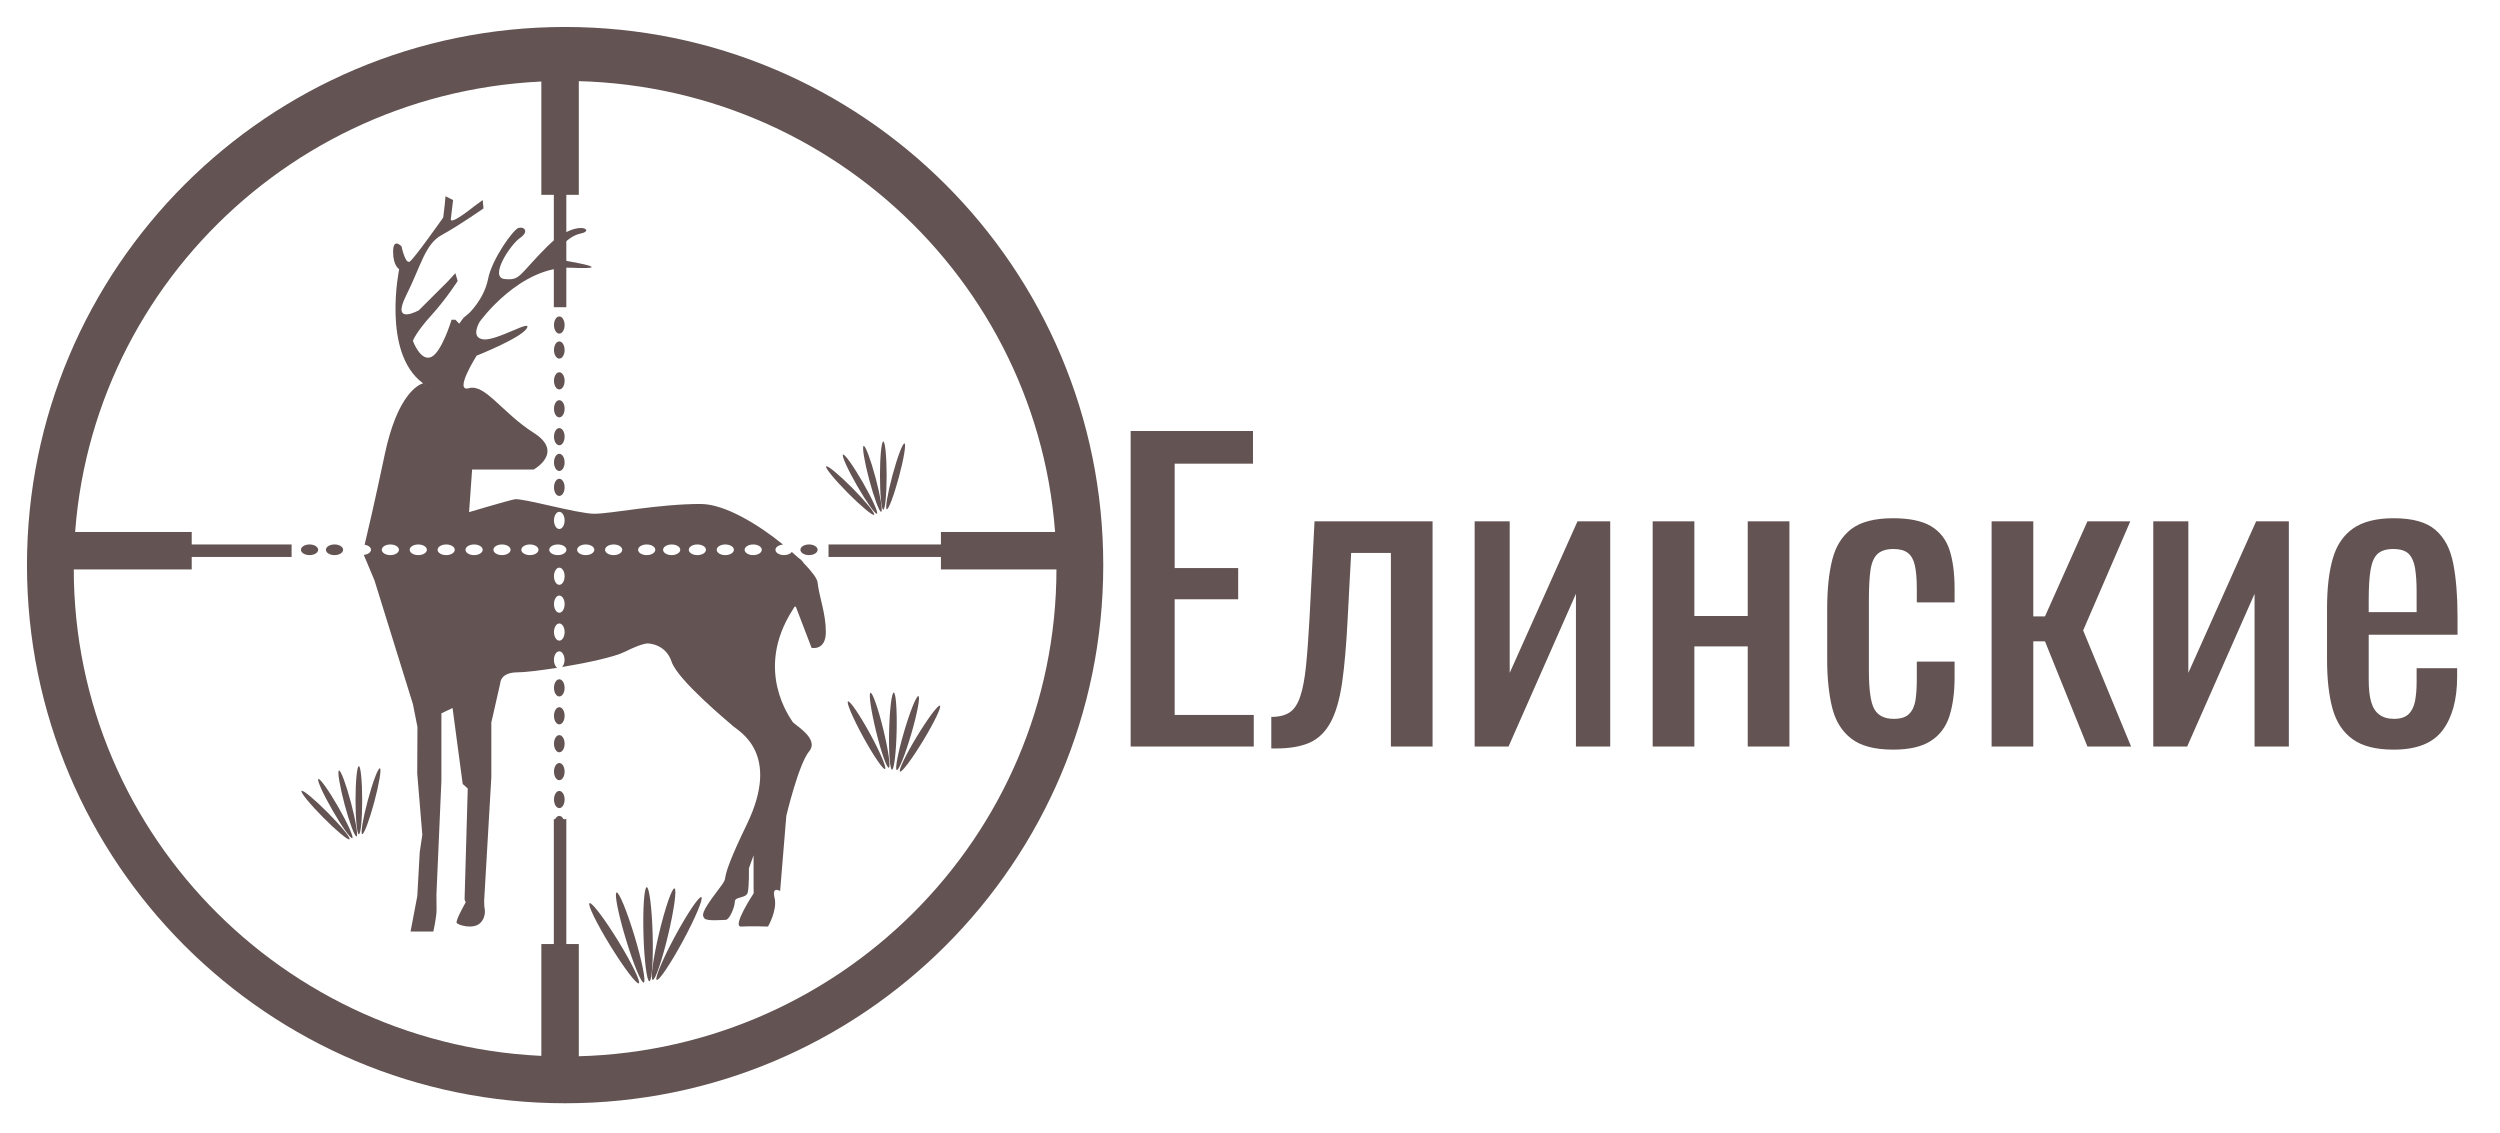 <svg version="1.1" xmlns="http://www.w3.org/2000/svg" xmlns:xlink="http://www.w3.org/1999/xlink" tabindex="0" id="logo" viewBox="0 0 278 126"> <g transform="translate(3,3) scale(1.197,1.197)" style="color: rgb(99, 83, 83);"><g><g transform="translate(0, 0) scale(1.16)"><path d="M63.314,44.477c-0.031-0.298-0.449-0.864-1.104-1.536c-0.115-0.181-0.266-0.321-0.435-0.43  c-0.16-0.151-0.343-0.311-0.521-0.467c-0.108,0.148-0.346,0.252-0.625,0.252c-0.381,0-0.688-0.19-0.688-0.427  c0-0.218,0.27-0.392,0.612-0.416C58.55,39.826,55.87,38.2,53.951,38.2c-3.405,0-7.175,0.784-8.513,0.784  c-1.337,0-5.777-1.281-6.385-1.159c-0.608,0.122-3.648,1.03-3.648,1.03l0.244-3.412h4.926c0,0,2.493-1.365,0-2.945  c-2.494-1.582-3.895-3.937-5.17-3.571c-1.277,0.364,0.608-2.606,0.608-2.606s3.528-1.396,4.014-2.186  c0.486-0.791-2.371,1.006-3.466,0.884c-1.095-0.121-0.305-1.413-0.305-1.413s3.223-4.507,7.358-4.324s-0.973-0.674-1.338-0.674  c-0.364,0,0.79-1.823,2.067-2.066c1.277-0.244-0.364-1.28-2.675,1.031c-2.312,2.311-2.129,2.736-3.406,2.614  c-1.276-0.122,0.427-2.736,1.217-3.284c0.79-0.547,0.304-0.944-0.122-0.807s-2.128,2.511-2.432,4.091  c-0.305,1.581-1.521,2.736-1.521,2.736l-0.443,0.365l-0.347,0.474l-0.305-0.318h-0.304c0,0-0.79,2.629-1.642,2.992  c-0.852,0.365-1.459-1.3-1.459-1.3s0.243-0.683,1.459-2.02c1.216-1.338,2.128-2.773,2.128-2.773l-0.183-0.625l-0.607,0.66  l-2.312,2.306c0,0-2.249,1.273-1.033-1.158c1.216-2.433,1.52-4.134,2.857-4.863c1.339-0.729,3.346-2.13,3.346-2.13l-0.062-0.67  l-0.668,0.486c0,0-1.947,1.581-1.886,1.033c0.061-0.547,0.182-1.52,0.182-1.52l-0.607-0.305l-0.061,0.669l-0.122,1.034  c0,0-2.311,3.284-2.676,3.527c-0.365,0.242-0.664-1.217-0.664-1.217s-0.674-0.729-0.674,0.426s0.487,1.398,0.487,1.398  s-1.399,6.688,1.885,9.122c0.01,0.008,0.018,0.016,0.027,0.022c-0.407,0.126-2.06,0.923-3.067,5.694  c-0.823,3.898-1.367,6.216-1.612,7.231c0.291,0.05,0.51,0.208,0.51,0.403c0,0.212-0.251,0.379-0.576,0.413l0.857,2.047l3.079,9.912  l0.36,1.824l-0.018,3.71l0.408,4.927l-0.206,1.368l-0.196,3.535l-0.54,2.838h1.825c0,0,0.258-1.135,0.258-1.744  c0-0.607-0.011-1.197-0.011-1.197l0.398-9.119v-5.411l0.893-0.428l0.812,6.082l0.405,0.365l-0.254,8.878l0.087,0.243  c0,0-0.84,1.463-0.717,1.644c0.121,0.182,1.344,0.549,1.892,0c0.547-0.549,0.32-1.278,0.32-1.278l-0.015-0.486l0.576-9.912v-4.377  l0.719-3.164c0,0-0.007-0.852,1.392-0.852c0.554,0,1.785-0.145,3.159-0.362c-0.151-0.105-0.258-0.348-0.258-0.632  c0-0.38,0.19-0.688,0.426-0.688s0.426,0.308,0.426,0.688c0,0.243-0.082,0.446-0.199,0.569c1.999-0.332,4.19-0.804,5.018-1.217  c1.459-0.729,1.853-0.669,1.853-0.669s1.414,0,1.9,1.459c0.485,1.46,4.448,4.743,4.935,5.169c0.484,0.426,3.833,2.189,1.097,7.845  s-1.032,3.589-2.37,5.352c-1.339,1.764-1.215,1.946-1.033,2.189c0.183,0.243,1.399,0.121,1.703,0.121c0.305,0,0.73-1.034,0.73-1.459  c0-0.426,0.912-0.244,1.034-0.73c0.121-0.485,0.097-1.945,0.097-1.945l0.373-1.034v2.495l0.008,0.546c0,0-1.79,2.71-0.999,2.663  c0.79-0.048,2.146,0,2.146,0s0.769-1.324,0.525-2.298s0.445-0.548,0.445-0.548l0.496-6.02c0,0,0.979-4.137,1.83-5.17  s-1.215-2.129-1.336-2.372c-0.122-0.242-3.1-4.073,0.002-8.938c0.061-0.096,0.114-0.186,0.17-0.276l0.095,0.005l1.264,3.298  c0,0,1.141,0.25,1.141-1.271C63.979,46.937,63.436,45.633,63.314,44.477z M31.818,28.618c0.007,0.006,0.012,0.011,0.019,0.017  l-0.019,0.031V28.618z M29.102,42.296c-0.381,0-0.688-0.19-0.688-0.427c0-0.234,0.308-0.426,0.688-0.426  c0.38,0,0.688,0.191,0.688,0.426C29.789,42.105,29.481,42.296,29.102,42.296z M31.337,42.296c-0.381,0-0.688-0.19-0.688-0.427  c0-0.234,0.308-0.426,0.688-0.426c0.38,0,0.688,0.191,0.688,0.426C32.024,42.105,31.717,42.296,31.337,42.296z M33.572,42.296  c-0.381,0-0.688-0.19-0.688-0.427c0-0.234,0.308-0.426,0.688-0.426c0.38,0,0.688,0.191,0.688,0.426  C34.26,42.105,33.952,42.296,33.572,42.296z M35.808,42.296c-0.381,0-0.688-0.19-0.688-0.427c0-0.234,0.308-0.426,0.688-0.426  c0.38,0,0.688,0.191,0.688,0.426C36.495,42.105,36.188,42.296,35.808,42.296z M38.043,42.296c-0.381,0-0.688-0.19-0.688-0.427  c0-0.234,0.308-0.426,0.688-0.426c0.38,0,0.688,0.191,0.688,0.426C38.73,42.105,38.423,42.296,38.043,42.296z M42.631,38.829  c0.235,0,0.426,0.308,0.426,0.688c0,0.381-0.19,0.688-0.426,0.688s-0.426-0.308-0.426-0.688  C42.205,39.137,42.396,38.829,42.631,38.829z M40.278,42.296c-0.381,0-0.688-0.19-0.688-0.427c0-0.234,0.308-0.426,0.688-0.426  c0.38,0,0.688,0.191,0.688,0.426C40.966,42.105,40.658,42.296,40.278,42.296z M42.631,49.146c-0.235,0-0.426-0.308-0.426-0.688  c0-0.38,0.19-0.688,0.426-0.688s0.426,0.308,0.426,0.688C43.057,48.838,42.866,49.146,42.631,49.146z M42.631,46.91  c-0.235,0-0.426-0.308-0.426-0.688c0-0.38,0.19-0.688,0.426-0.688s0.426,0.308,0.426,0.688C43.057,46.603,42.866,46.91,42.631,46.91  z M42.631,44.676c-0.235,0-0.426-0.309-0.426-0.689c0-0.379,0.19-0.688,0.426-0.688s0.426,0.309,0.426,0.688  C43.057,44.367,42.866,44.676,42.631,44.676z M42.514,42.296c-0.381,0-0.689-0.19-0.689-0.427c0-0.234,0.309-0.426,0.689-0.426  c0.379,0,0.688,0.191,0.688,0.426C43.201,42.105,42.893,42.296,42.514,42.296z M44.748,42.296c-0.381,0-0.688-0.19-0.688-0.427  c0-0.234,0.308-0.426,0.688-0.426c0.38,0,0.688,0.191,0.688,0.426C45.436,42.105,45.128,42.296,44.748,42.296z M46.983,42.296  c-0.381,0-0.688-0.19-0.688-0.427c0-0.234,0.308-0.426,0.688-0.426c0.38,0,0.688,0.191,0.688,0.426  C47.671,42.105,47.363,42.296,46.983,42.296z M49.631,42.296c-0.381,0-0.688-0.19-0.688-0.427c0-0.234,0.308-0.426,0.688-0.426  c0.38,0,0.688,0.191,0.688,0.426C50.318,42.105,50.011,42.296,49.631,42.296z M51.631,42.296c-0.381,0-0.688-0.19-0.688-0.427  c0-0.234,0.308-0.426,0.688-0.426c0.38,0,0.688,0.191,0.688,0.426C52.318,42.105,52.011,42.296,51.631,42.296z M53.689,42.296  c-0.381,0-0.688-0.19-0.688-0.427c0-0.234,0.308-0.426,0.688-0.426c0.38,0,0.688,0.191,0.688,0.426  C54.377,42.105,54.069,42.296,53.689,42.296z M55.925,42.296c-0.381,0-0.688-0.19-0.688-0.427c0-0.234,0.308-0.426,0.688-0.426  c0.38,0,0.688,0.191,0.688,0.426C56.612,42.105,56.305,42.296,55.925,42.296z M58.16,42.296c-0.381,0-0.688-0.19-0.688-0.427  c0-0.234,0.308-0.426,0.688-0.426c0.38,0,0.688,0.191,0.688,0.426C58.848,42.105,58.54,42.296,58.16,42.296z" fill="#635353"/><path d="M43.097,0C19.295,0,0,19.295,0,43.097s19.295,43.097,43.097,43.097s43.097-19.295,43.097-43.097S66.898,0,43.097,0z   M43.097,82.445c-21.732,0-39.35-17.487-39.35-39.061S21.364,4.323,43.097,4.323c21.731,0,39.349,17.488,39.349,39.062  S64.828,82.445,43.097,82.445z" fill="#635353"/><rect x="0.193" y="41.443" width="21" height="1" fill="#635353"/><rect x="64.193" y="41.443" width="21" height="1" fill="#635353"/><rect x="42.193" y="63.443" width="1" height="21" fill="#635353"/><rect x="42.193" y="1.443" width="1" height="21" fill="#635353"/><ellipse cx="62.63" cy="41.869" rx="0.688" ry="0.427" fill="#635353"/><ellipse cx="24.63" cy="41.869" rx="0.688" ry="0.427" fill="#635353"/><ellipse cx="22.63" cy="41.869" rx="0.688" ry="0.427" fill="#635353"/><ellipse cx="42.631" cy="23.87" rx="0.426" ry="0.688" fill="#635353"/><ellipse cx="42.631" cy="32.811" rx="0.426" ry="0.688" fill="#635353"/><ellipse cx="42.631" cy="52.928" rx="0.426" ry="0.688" fill="#635353"/><ellipse cx="42.631" cy="34.87" rx="0.426" ry="0.688" fill="#635353"/><ellipse cx="42.631" cy="30.576" rx="0.426" ry="0.688" fill="#635353"/><ellipse cx="42.631" cy="28.34" rx="0.426" ry="0.688" fill="#635353"/><ellipse cx="42.631" cy="25.87" rx="0.426" ry="0.688" fill="#635353"/><ellipse cx="42.631" cy="55.164" rx="0.426" ry="0.688" fill="#635353"/><ellipse cx="42.631" cy="59.634" rx="0.426" ry="0.688" fill="#635353"/><ellipse cx="42.631" cy="57.399" rx="0.426" ry="0.688" fill="#635353"/><ellipse cx="42.631" cy="61.87" rx="0.426" ry="0.688" fill="#635353"/><ellipse cx="42.631" cy="36.87" rx="0.426" ry="0.688" fill="#635353"/><ellipse cx="42.631" cy="63.87" rx="0.426" ry="0.688" fill="#635353"/><rect x="41.193" y="73.443" width="3" height="12" fill="#635353"/><rect x="41.193" y="1.443" width="3" height="12" fill="#635353"/><rect x="73.193" y="40.443" width="12" height="3" fill="#635353"/><rect x="1.193" y="40.443" width="12" height="3" fill="#635353"/><ellipse transform="matrix(0.852 -0.524 0.524 0.852 -31.468 35.514)" cx="47.013" cy="73.356" rx="0.368" ry="3.766" fill="#635353"/><ellipse transform="matrix(0.958 -0.289 0.289 0.958 -18.985 17.024)" cx="48.248" cy="72.905" rx="0.367" ry="3.765" fill="#635353"/><ellipse transform="matrix(0.232 -0.973 0.973 0.232 -31.496 105.372)" cx="50.945" cy="72.621" rx="3.765" ry="0.368" fill="#635353"/><ellipse transform="matrix(0.88 0.475 -0.475 0.88 40.954 -16.038)" cx="52.205" cy="73.001" rx="0.368" ry="3.764" fill="#635353"/><ellipse transform="matrix(-0.028 -1 1 -0.028 -21.525 124.387)" cx="49.697" cy="72.656" rx="3.766" ry="0.367" fill="#635353"/><ellipse transform="matrix(-0.855 -0.518 0.518 -0.855 103.163 142.738)" cx="71.521" cy="56.958" rx="0.301" ry="3.086" fill="#635353"/><ellipse transform="matrix(-0.96 -0.281 0.281 -0.96 122.307 130.691)" cx="70.506" cy="56.593" rx="0.301" ry="3.086" fill="#635353"/><ellipse transform="matrix(-0.237 -0.972 0.972 -0.237 29.678 136.065)" cx="68.294" cy="56.373" rx="3.086" ry="0.3" fill="#635353"/><ellipse transform="matrix(-0.877 0.481 -0.481 -0.877 153.494 74.081)" cx="67.264" cy="56.69" rx="0.302" ry="3.086" fill="#635353"/><ellipse transform="matrix(0.023 -1 1 0.023 11.356 124.41)" cx="69.316" cy="56.396" rx="3.086" ry="0.301" fill="#635353"/><ellipse transform="matrix(0.71 -0.704 0.704 0.71 -37.501 35.161)" cx="23.927" cy="63.098" rx="0.267" ry="2.729" fill="#635353"/><ellipse transform="matrix(0.867 -0.498 0.498 0.867 -27.903 20.654)" cx="24.723" cy="62.575" rx="0.266" ry="2.73" fill="#635353"/><ellipse cx="26.579" cy="61.925" rx="0.267" ry="2.729" fill="#635353"/><ellipse transform="matrix(0.966 0.26 -0.26 0.966 17.074 -5.028)" cx="27.531" cy="61.983" rx="0.267" ry="2.729" fill="#635353"/><ellipse transform="matrix(-0.257 -0.966 0.966 -0.257 -27.749 102.986)" cx="25.704" cy="62.157" rx="2.73" ry="0.266" fill="#635353"/><ellipse transform="matrix(0.71 -0.704 0.704 0.71 -7.001 57.2)" cx="65.927" cy="37.098" rx="0.267" ry="2.729" fill="#635353"/><ellipse transform="matrix(0.867 -0.498 0.498 0.867 -9.351 38.13)" cx="66.723" cy="36.575" rx="0.266" ry="2.73" fill="#635353"/><ellipse cx="68.579" cy="35.925" rx="0.267" ry="2.729" fill="#635353"/><ellipse transform="matrix(0.966 0.26 -0.26 0.966 11.756 -16.851)" cx="69.531" cy="35.983" rx="0.267" ry="2.729" fill="#635353"/><ellipse transform="matrix(-0.257 -0.966 0.966 -0.257 50.18 110.884)" cx="67.704" cy="36.157" rx="2.73" ry="0.266" fill="#635353"/></g></g> </g> <g transform="translate(123,31) scale(1.444,1.444)" style="color: rgb(99, 83, 83);"> <g opacity="1" fill="#635353" style="font-size: 30px; font-family: &quot;Oswald&quot;, &quot;Source Sans 3&quot;, &quot;Roboto&quot;; font-style: normal; font-weight: normal"><path d="M1.89 36.02L1.89 11.72L11.31 11.72L11.31 14.24L5.28 14.24L5.28 22.28L10.17 22.28L10.17 24.68L5.28 24.68L5.28 33.59L11.37 33.59L11.37 36.02ZM12.72 36.17L12.72 33.74Q13.62 33.74 14.15 33.38Q14.67 33.02 14.95 32.16Q15.24 31.31 15.39 29.85Q15.54 28.4 15.66 26.21L16.05 18.68L25.14 18.68L25.14 36.02L21.93 36.02L21.93 21.11L18.87 21.11L18.6 26.21Q18.45 29.18 18.17 31.13Q17.88 33.08 17.28 34.17Q16.68 35.27 15.68 35.72Q14.67 36.17 13.08 36.17ZM28.38 36.02L28.38 18.68L31.08 18.68L31.08 30.35L36.3 18.68L38.82 18.68L38.82 36.02L36.18 36.02L36.18 24.26L30.99 36.02ZM42.09 36.02L42.09 18.68L45.3 18.68L45.3 25.97L49.41 25.97L49.41 18.68L52.62 18.68L52.62 36.02L49.41 36.02L49.41 28.31L45.3 28.31L45.3 36.02ZM60.6 36.26Q58.47 36.26 57.37 35.4Q56.28 34.55 55.9 32.99Q55.53 31.43 55.53 29.36L55.53 25.37Q55.53 23.18 55.92 21.63Q56.31 20.09 57.4 19.26Q58.5 18.44 60.6 18.44Q62.49 18.44 63.52 19.05Q64.56 19.67 64.95 20.88Q65.34 22.1 65.34 23.9L65.34 24.92L62.43 24.92L62.43 23.87Q62.43 22.73 62.28 22.07Q62.13 21.41 61.74 21.11Q61.35 20.81 60.63 20.81Q59.85 20.81 59.43 21.17Q59.01 21.53 58.87 22.38Q58.74 23.24 58.74 24.71L58.74 30.17Q58.74 32.39 59.16 33.14Q59.58 33.89 60.66 33.89Q61.47 33.89 61.84 33.51Q62.22 33.14 62.33 32.45Q62.43 31.76 62.43 30.89L62.43 29.48L65.34 29.48L65.34 30.68Q65.34 32.42 64.94 33.68Q64.53 34.94 63.49 35.6Q62.46 36.26 60.6 36.26ZM68.19 36.02L68.19 18.68L71.4 18.68L71.4 26L72.3 26L75.57 18.68L78.87 18.68L75.24 27.08L78.93 36.02L75.57 36.02L72.3 27.92L71.4 27.92L71.4 36.02ZM80.64 36.02L80.64 18.68L83.34 18.68L83.34 30.35L88.56 18.68L91.08 18.68L91.08 36.02L88.44 36.02L88.44 24.26L83.25 36.02ZM99.15 36.26Q97.11 36.26 96 35.46Q94.89 34.67 94.45 33.12Q94.02 31.58 94.02 29.33L94.02 25.37Q94.02 23.06 94.47 21.53Q94.92 20 96.04 19.22Q97.17 18.44 99.15 18.44Q101.34 18.44 102.37 19.34Q103.41 20.24 103.74 21.93Q104.07 23.63 104.07 26L104.07 27.41L97.23 27.41L97.23 30.89Q97.23 31.94 97.42 32.6Q97.62 33.26 98.06 33.57Q98.49 33.89 99.18 33.89Q99.9 33.89 100.28 33.54Q100.65 33.2 100.79 32.55Q100.92 31.91 100.92 31.04L100.92 29.99L104.04 29.99L104.04 30.65Q104.04 33.26 102.93 34.76Q101.82 36.26 99.15 36.26ZM97.23 25.67L100.92 25.67L100.92 24.11Q100.92 23.03 100.8 22.29Q100.68 21.56 100.31 21.18Q99.93 20.81 99.12 20.81Q98.34 20.81 97.93 21.17Q97.53 21.53 97.38 22.38Q97.23 23.24 97.23 24.74Z"/></g></g>  </svg>